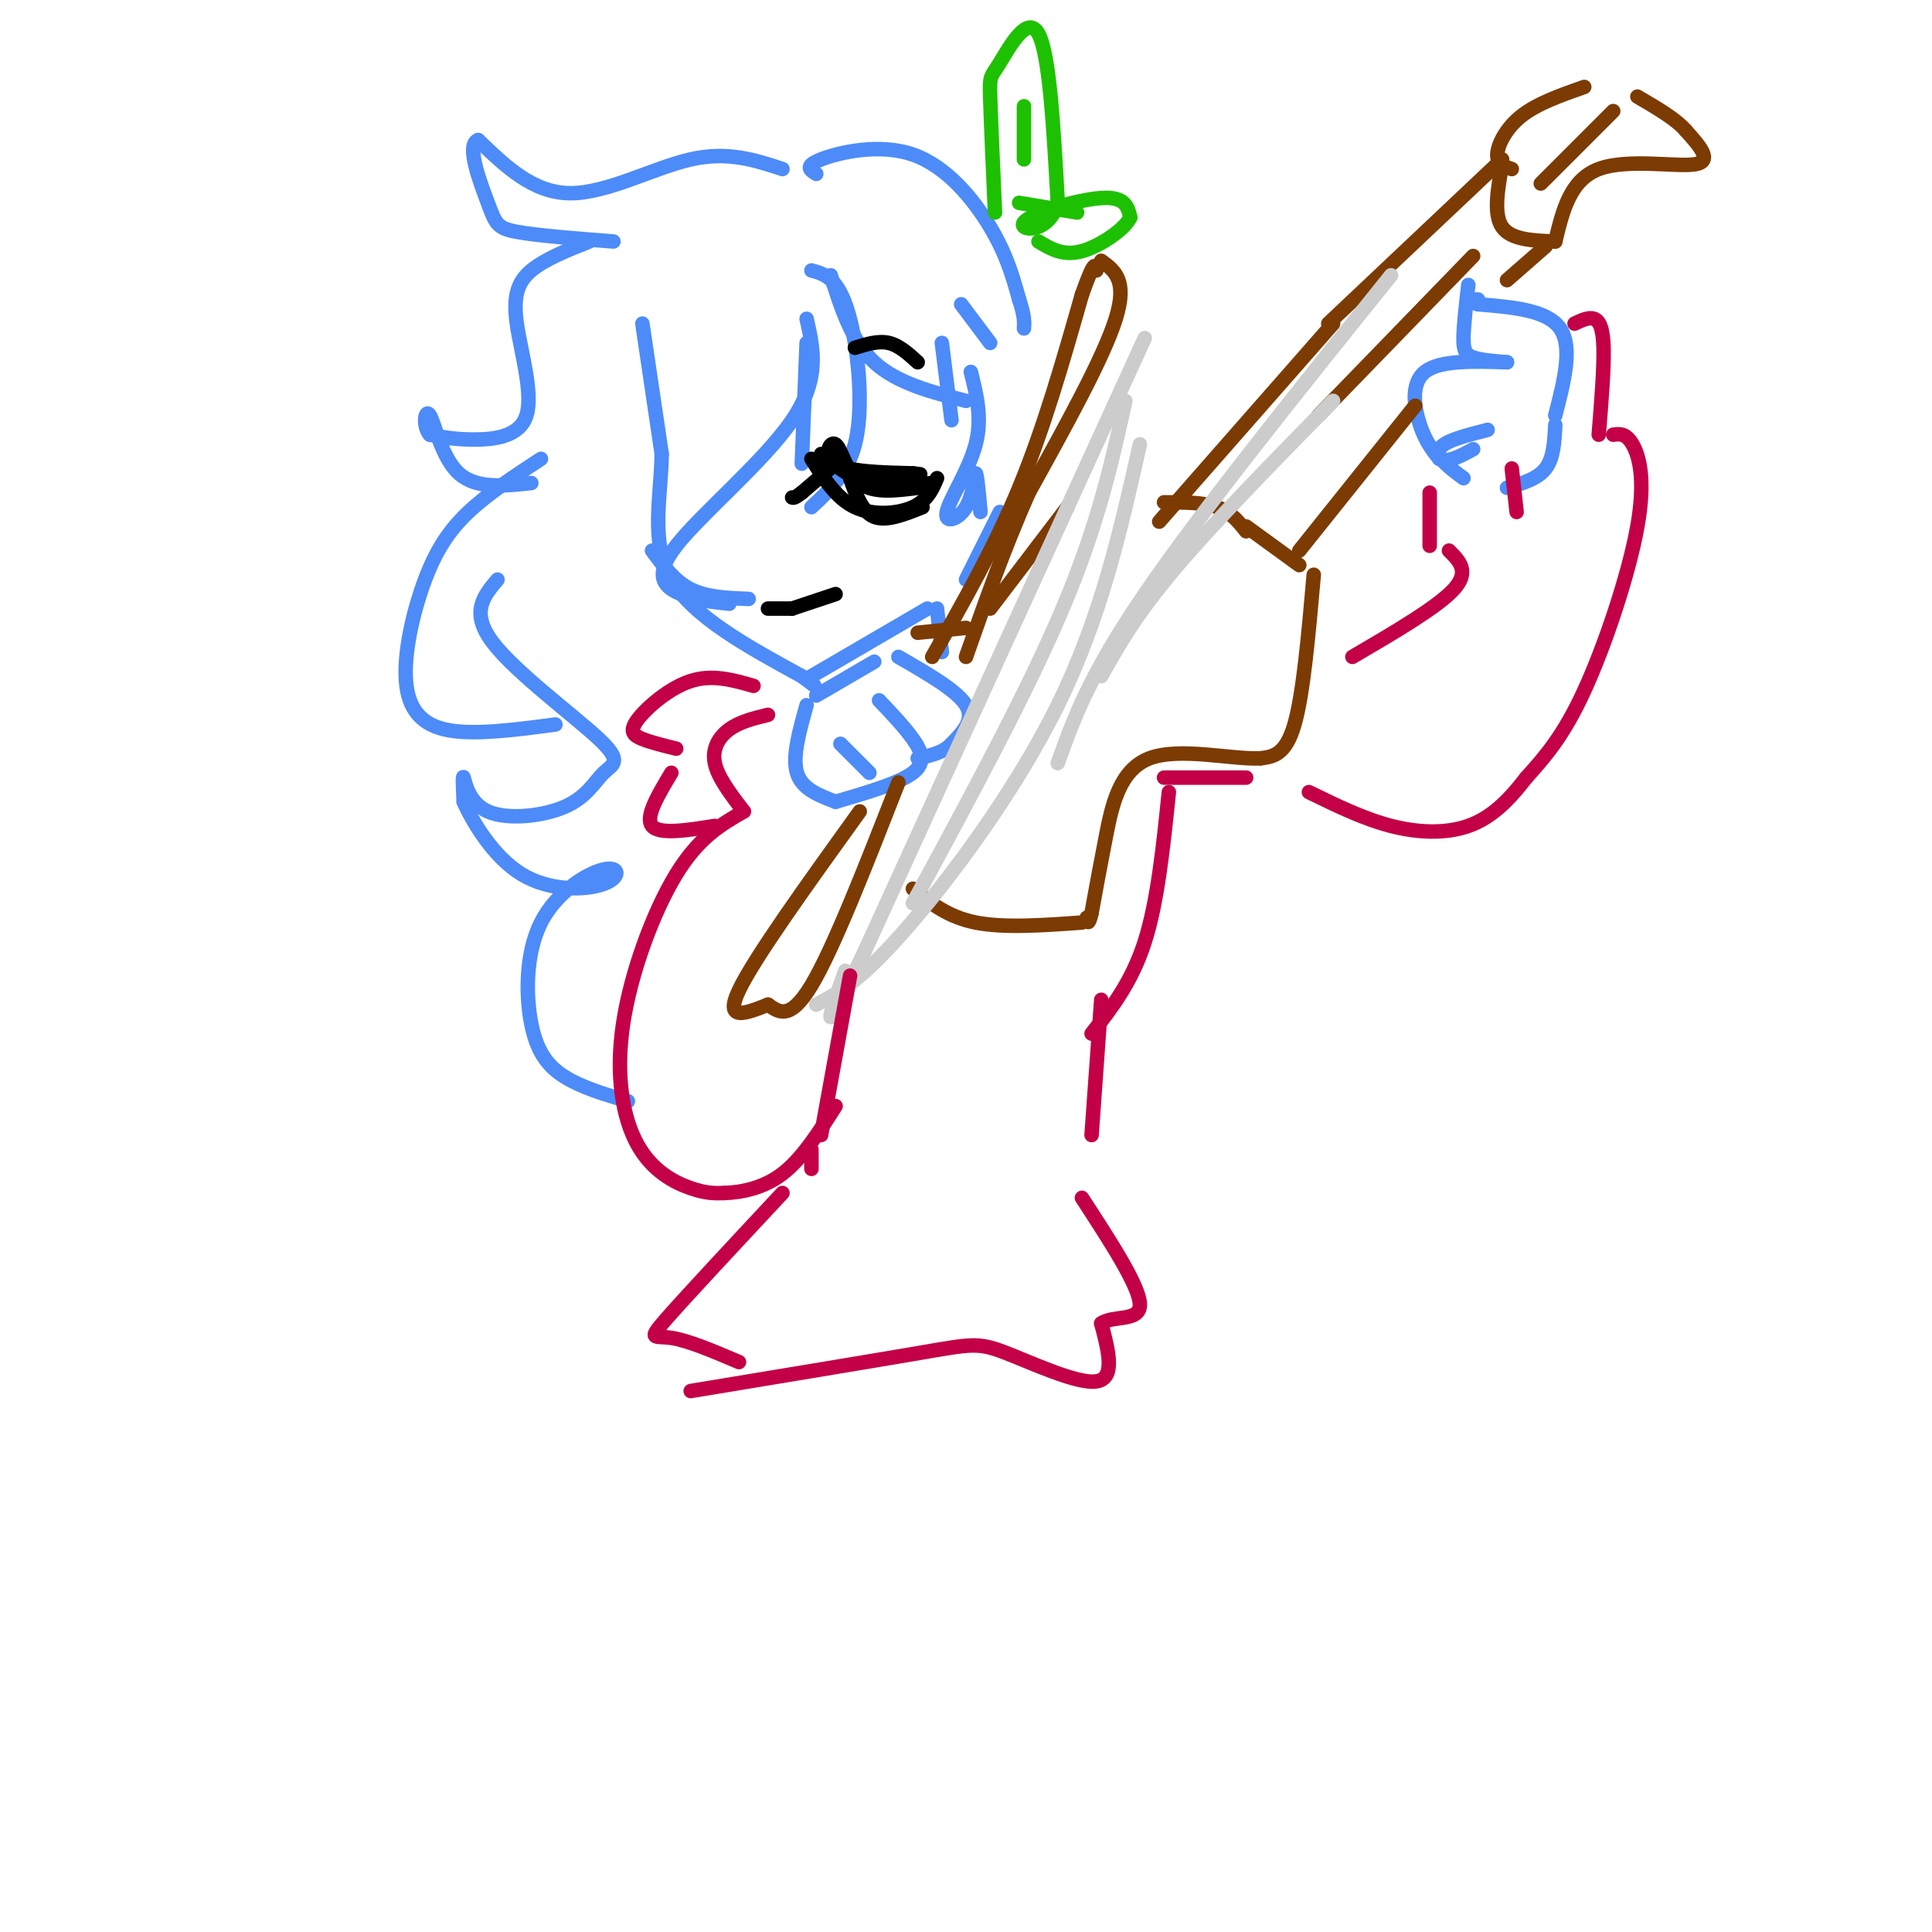 <svg viewBox='0 0 400 400' version='1.1' xmlns='http://www.w3.org/2000/svg' xmlns:xlink='http://www.w3.org/1999/xlink'><g fill='none' stroke='rgb(77,139,249)' stroke-width='3' stroke-linecap='round' stroke-linejoin='round'><path d='M133,67c0.000,0.000 4.000,27.000 4,27'/><path d='M137,94c-0.133,9.089 -2.467,18.311 2,26c4.467,7.689 15.733,13.844 27,20'/><path d='M166,140c4.500,3.333 2.250,1.667 0,0'/><path d='M168,140c0.000,0.000 24.000,-14.000 24,-14'/><path d='M200,120c0.000,0.000 7.000,-14.000 7,-14'/><path d='M322,86c1.833,-7.083 3.667,-14.167 1,-18c-2.667,-3.833 -9.833,-4.417 -17,-5'/><path d='M306,63c-2.833,-1.000 -1.417,-1.000 0,-1'/><path d='M304,59c-0.489,4.222 -0.978,8.444 -1,11c-0.022,2.556 0.422,3.444 2,4c1.578,0.556 4.289,0.778 7,1'/><path d='M312,75c-6.978,-0.222 -13.956,-0.444 -17,2c-3.044,2.444 -2.156,7.556 -1,11c1.156,3.444 2.578,5.222 4,7'/><path d='M298,95c1.833,0.833 4.417,-0.583 7,-2'/><path d='M308,89c-4.583,1.167 -9.167,2.333 -10,4c-0.833,1.667 2.083,3.833 5,6'/><path d='M322,88c-0.167,3.417 -0.333,6.833 -2,9c-1.667,2.167 -4.833,3.083 -8,4'/><path d='M186,136c6.083,3.500 12.167,7.000 14,10c1.833,3.000 -0.583,5.500 -3,8'/><path d='M197,154c-1.667,1.833 -4.333,2.417 -7,3'/><path d='M182,145c2.600,2.733 5.200,5.467 7,8c1.800,2.533 2.800,4.867 0,7c-2.800,2.133 -9.400,4.067 -16,6'/><path d='M181,137c0.000,0.000 -12.000,7.000 -12,7'/><path d='M167,146c-1.500,5.333 -3.000,10.667 -2,14c1.000,3.333 4.500,4.667 8,6'/><path d='M174,154c0.000,0.000 6.000,6.000 6,6'/><path d='M194,126c0.000,0.000 1.000,9.000 1,9'/><path d='M168,56c1.714,0.458 3.429,0.917 5,3c1.571,2.083 3.000,5.792 4,12c1.000,6.208 1.571,14.917 0,21c-1.571,6.083 -5.286,9.542 -9,13'/><path d='M166,96c0.000,0.000 1.000,-25.000 1,-25'/><path d='M167,66c1.417,6.220 2.833,12.440 -3,21c-5.833,8.560 -18.917,19.458 -24,26c-5.083,6.542 -2.167,8.726 1,10c3.167,1.274 6.583,1.637 10,2'/><path d='M155,124c-4.333,-0.167 -8.667,-0.333 -12,-2c-3.333,-1.667 -5.667,-4.833 -8,-8'/><path d='M172,57c2.167,6.833 4.333,13.667 9,18c4.667,4.333 11.833,6.167 19,8'/><path d='M195,71c0.000,0.000 2.000,16.000 2,16'/><path d='M201,77c1.209,4.793 2.418,9.585 1,15c-1.418,5.415 -5.463,11.451 -6,14c-0.537,2.549 2.432,1.609 4,-1c1.568,-2.609 1.734,-6.888 2,-7c0.266,-0.112 0.633,3.944 1,8'/><path d='M162,35c-5.667,-1.867 -11.333,-3.733 -19,-2c-7.667,1.733 -17.333,7.067 -25,7c-7.667,-0.067 -13.333,-5.533 -19,-11'/><path d='M99,29c-2.607,0.905 0.375,8.667 2,13c1.625,4.333 1.893,5.238 6,6c4.107,0.762 12.054,1.381 20,2'/><path d='M122,50c-4.598,1.825 -9.196,3.649 -12,6c-2.804,2.351 -3.813,5.228 -3,11c0.813,5.772 3.450,14.439 2,19c-1.450,4.561 -6.986,5.018 -11,5c-4.014,-0.018 -6.507,-0.509 -9,-1'/><path d='M89,90c-1.571,-1.750 -1.000,-5.625 0,-4c1.000,1.625 2.429,8.750 6,12c3.571,3.250 9.286,2.625 15,2'/><path d='M112,95c-5.469,3.581 -10.938,7.161 -15,11c-4.062,3.839 -6.718,7.936 -9,14c-2.282,6.064 -4.191,14.094 -4,20c0.191,5.906 2.483,9.687 8,11c5.517,1.313 14.258,0.156 23,-1'/><path d='M103,120c-2.851,3.392 -5.701,6.783 -1,13c4.701,6.217 16.955,15.258 22,20c5.045,4.742 2.882,5.185 1,7c-1.882,1.815 -3.484,5.002 -8,7c-4.516,1.998 -11.947,2.807 -16,1c-4.053,-1.807 -4.730,-6.231 -5,-7c-0.270,-0.769 -0.135,2.115 0,5'/><path d='M96,166c1.739,3.974 6.087,11.410 12,15c5.913,3.590 13.390,3.334 17,2c3.610,-1.334 3.351,-3.747 0,-3c-3.351,0.747 -9.795,4.654 -13,11c-3.205,6.346 -3.171,15.132 -2,21c1.171,5.868 3.477,8.820 7,11c3.523,2.180 8.261,3.590 13,5'/></g>
<g fill='none' stroke='rgb(124,59,2)' stroke-width='3' stroke-linecap='round' stroke-linejoin='round'><path d='M275,67c0.000,0.000 36.000,-34.000 36,-34'/><path d='M311,34c-0.917,5.167 -1.833,10.333 0,13c1.833,2.667 6.417,2.833 11,3'/><path d='M322,50c1.533,-6.378 3.067,-12.756 9,-15c5.933,-2.244 16.267,-0.356 20,-1c3.733,-0.644 0.867,-3.822 -2,-7'/><path d='M349,27c-2.000,-2.333 -6.000,-4.667 -10,-7'/><path d='M328,18c-4.867,1.711 -9.733,3.422 -13,6c-3.267,2.578 -4.933,6.022 -5,8c-0.067,1.978 1.467,2.489 3,3'/><path d='M334,23c0.000,0.000 -15.000,15.000 -15,15'/><path d='M320,51c0.000,0.000 -8.000,7.000 -8,7'/><path d='M305,53c0.000,0.000 -32.000,33.000 -32,33'/><path d='M276,67c0.000,0.000 -36.000,41.000 -36,41'/><path d='M293,84c0.000,0.000 -24.000,30.000 -24,30'/><path d='M241,104c4.083,0.000 8.167,0.000 11,1c2.833,1.000 4.417,3.000 6,5'/><path d='M258,109c0.000,0.000 11.000,8.000 11,8'/><path d='M272,119c-1.083,12.333 -2.167,24.667 -4,31c-1.833,6.333 -4.417,6.667 -7,7'/><path d='M261,157c-5.786,0.321 -16.750,-2.375 -23,0c-6.250,2.375 -7.786,9.821 -9,16c-1.214,6.179 -2.107,11.089 -3,16'/><path d='M226,189c-0.667,2.833 -0.833,1.917 -1,1'/><path d='M224,191c-8.083,0.583 -16.167,1.167 -22,0c-5.833,-1.167 -9.417,-4.083 -13,-7'/><path d='M190,131c0.000,0.000 10.000,-1.000 10,-1'/><path d='M205,126c0.000,0.000 16.000,-21.000 16,-21'/><path d='M178,168c-10.917,15.167 -21.833,30.333 -25,37c-3.167,6.667 1.417,4.833 6,3'/><path d='M159,208c2.133,1.444 4.467,3.556 9,-4c4.533,-7.556 11.267,-24.778 18,-42'/><path d='M193,136c6.417,-11.250 12.833,-22.500 18,-35c5.167,-12.500 9.083,-26.250 13,-40'/><path d='M224,61c2.667,-7.500 2.833,-6.250 3,-5'/><path d='M228,54c2.750,2.000 5.500,4.000 3,12c-2.500,8.000 -10.250,22.000 -18,36'/><path d='M213,102c-5.167,11.667 -9.083,22.833 -13,34'/></g>
<g fill='none' stroke='rgb(204,204,204)' stroke-width='3' stroke-linecap='round' stroke-linejoin='round'><path d='M237,70c0.000,0.000 -58.000,127.000 -58,127'/><path d='M179,197c-10.333,21.833 -7.167,12.917 -4,4'/><path d='M169,208c4.422,-2.311 8.844,-4.622 18,-15c9.156,-10.378 23.044,-28.822 32,-47c8.956,-18.178 12.978,-36.089 17,-54'/><path d='M233,83c-2.833,12.833 -5.667,25.667 -13,43c-7.333,17.333 -19.167,39.167 -31,61'/><path d='M219,158c3.250,-9.083 6.500,-18.167 18,-35c11.500,-16.833 31.250,-41.417 51,-66'/><path d='M276,83c-12.500,12.750 -25.000,25.500 -33,35c-8.000,9.500 -11.500,15.750 -15,22'/></g>
<g fill='none' stroke='rgb(0,0,0)' stroke-width='3' stroke-linecap='round' stroke-linejoin='round'><path d='M168,95c2.578,4.089 5.156,8.178 9,10c3.844,1.822 8.956,1.378 12,0c3.044,-1.378 4.022,-3.689 5,-6'/><path d='M190,101c-4.601,0.589 -9.202,1.179 -12,-1c-2.798,-2.179 -3.792,-7.125 -5,-8c-1.208,-0.875 -2.631,2.321 0,4c2.631,1.679 9.315,1.839 16,2'/><path d='M189,98c2.667,0.333 1.333,0.167 0,0'/><path d='M182,98c0.000,0.000 -8.000,-1.000 -8,-1'/><path d='M170,94c3.083,2.500 6.167,5.000 10,6c3.833,1.000 8.417,0.500 13,0'/><path d='M176,99c1.250,3.500 2.500,7.000 5,8c2.500,1.000 6.250,-0.500 10,-2'/><path d='M173,96c0.000,0.000 -7.000,6.000 -7,6'/><path d='M166,102c-1.500,1.167 -1.750,1.083 -2,1'/><path d='M177,72c2.417,-0.750 4.833,-1.500 7,-1c2.167,0.500 4.083,2.250 6,4'/><path d='M159,126c0.000,0.000 5.000,0.000 5,0'/><path d='M164,126c0.000,0.000 9.000,-3.000 9,-3'/></g>
<g fill='none' stroke='rgb(77,139,249)' stroke-width='3' stroke-linecap='round' stroke-linejoin='round'><path d='M169,36c-1.286,-0.798 -2.571,-1.595 1,-3c3.571,-1.405 12.000,-3.417 19,-1c7.000,2.417 12.571,9.262 16,15c3.429,5.738 4.714,10.369 6,15'/><path d='M211,62c1.167,3.500 1.083,4.750 1,6'/><path d='M199,63c0.000,0.000 6.000,8.000 6,8'/></g>
<g fill='none' stroke='rgb(30,193,1)' stroke-width='3' stroke-linecap='round' stroke-linejoin='round'><path d='M206,44c-0.435,-9.738 -0.869,-19.476 -1,-24c-0.131,-4.524 0.042,-3.833 2,-7c1.958,-3.167 5.702,-10.190 8,-6c2.298,4.190 3.149,19.595 4,35'/><path d='M219,42c-1.845,6.667 -8.458,5.833 -7,4c1.458,-1.833 10.988,-4.667 16,-5c5.012,-0.333 5.506,1.833 6,4'/><path d='M234,45c-0.889,2.267 -6.111,5.933 -10,7c-3.889,1.067 -6.444,-0.467 -9,-2'/><path d='M211,42c0.000,0.000 12.000,2.000 12,2'/><path d='M212,33c0.000,0.000 0.000,-11.000 0,-11'/></g>
<g fill='none' stroke='rgb(195,0,71)' stroke-width='3' stroke-linecap='round' stroke-linejoin='round'><path d='M159,148c-2.911,0.711 -5.822,1.422 -8,3c-2.178,1.578 -3.622,4.022 -3,7c0.622,2.978 3.311,6.489 6,10'/><path d='M154,168c-4.657,2.671 -9.314,5.343 -14,13c-4.686,7.657 -9.400,20.300 -11,31c-1.600,10.700 -0.085,19.458 3,25c3.085,5.542 7.738,7.869 11,9c3.262,1.131 5.131,1.065 7,1'/><path d='M150,247c3.267,-0.111 7.933,-0.889 12,-4c4.067,-3.111 7.533,-8.556 11,-14'/><path d='M326,67c1.444,-0.689 2.889,-1.378 4,-1c1.111,0.378 1.889,1.822 2,6c0.111,4.178 -0.444,11.089 -1,18'/><path d='M334,90c1.321,-0.173 2.643,-0.345 4,2c1.357,2.345 2.750,7.208 1,17c-1.750,9.792 -6.643,24.512 -11,34c-4.357,9.488 -8.179,13.744 -12,18'/><path d='M316,161c-3.821,4.964 -7.375,8.375 -12,10c-4.625,1.625 -10.321,1.464 -16,0c-5.679,-1.464 -11.339,-4.232 -17,-7'/><path d='M296,102c0.000,0.000 0.000,11.000 0,11'/><path d='M300,114c2.167,2.167 4.333,4.333 1,8c-3.333,3.667 -12.167,8.833 -21,14'/><path d='M313,97c0.000,0.000 1.000,9.000 1,9'/><path d='M258,161c0.000,0.000 -17.000,0.000 -17,0'/><path d='M242,164c-1.167,11.333 -2.333,22.667 -5,31c-2.667,8.333 -6.833,13.667 -11,19'/><path d='M228,207c0.000,0.000 -2.000,28.000 -2,28'/><path d='M170,235c0.000,0.000 6.000,-33.000 6,-33'/><path d='M168,238c0.000,0.000 0.000,4.000 0,4'/><path d='M162,247c-9.933,10.644 -19.867,21.289 -24,26c-4.133,4.711 -2.467,3.489 1,4c3.467,0.511 8.733,2.756 14,5'/><path d='M143,288c18.923,-3.131 37.845,-6.262 48,-8c10.155,-1.738 11.542,-2.083 17,0c5.458,2.083 14.988,6.595 19,6c4.012,-0.595 2.506,-6.298 1,-12'/><path d='M228,274c2.467,-1.778 8.133,-0.222 8,-4c-0.133,-3.778 -6.067,-12.889 -12,-22'/><path d='M156,142c-4.262,-1.220 -8.524,-2.440 -13,-1c-4.476,1.440 -9.167,5.542 -11,8c-1.833,2.458 -0.810,3.274 1,4c1.810,0.726 4.405,1.363 7,2'/><path d='M139,160c-2.750,4.583 -5.500,9.167 -4,11c1.500,1.833 7.250,0.917 13,0'/></g>
</svg>